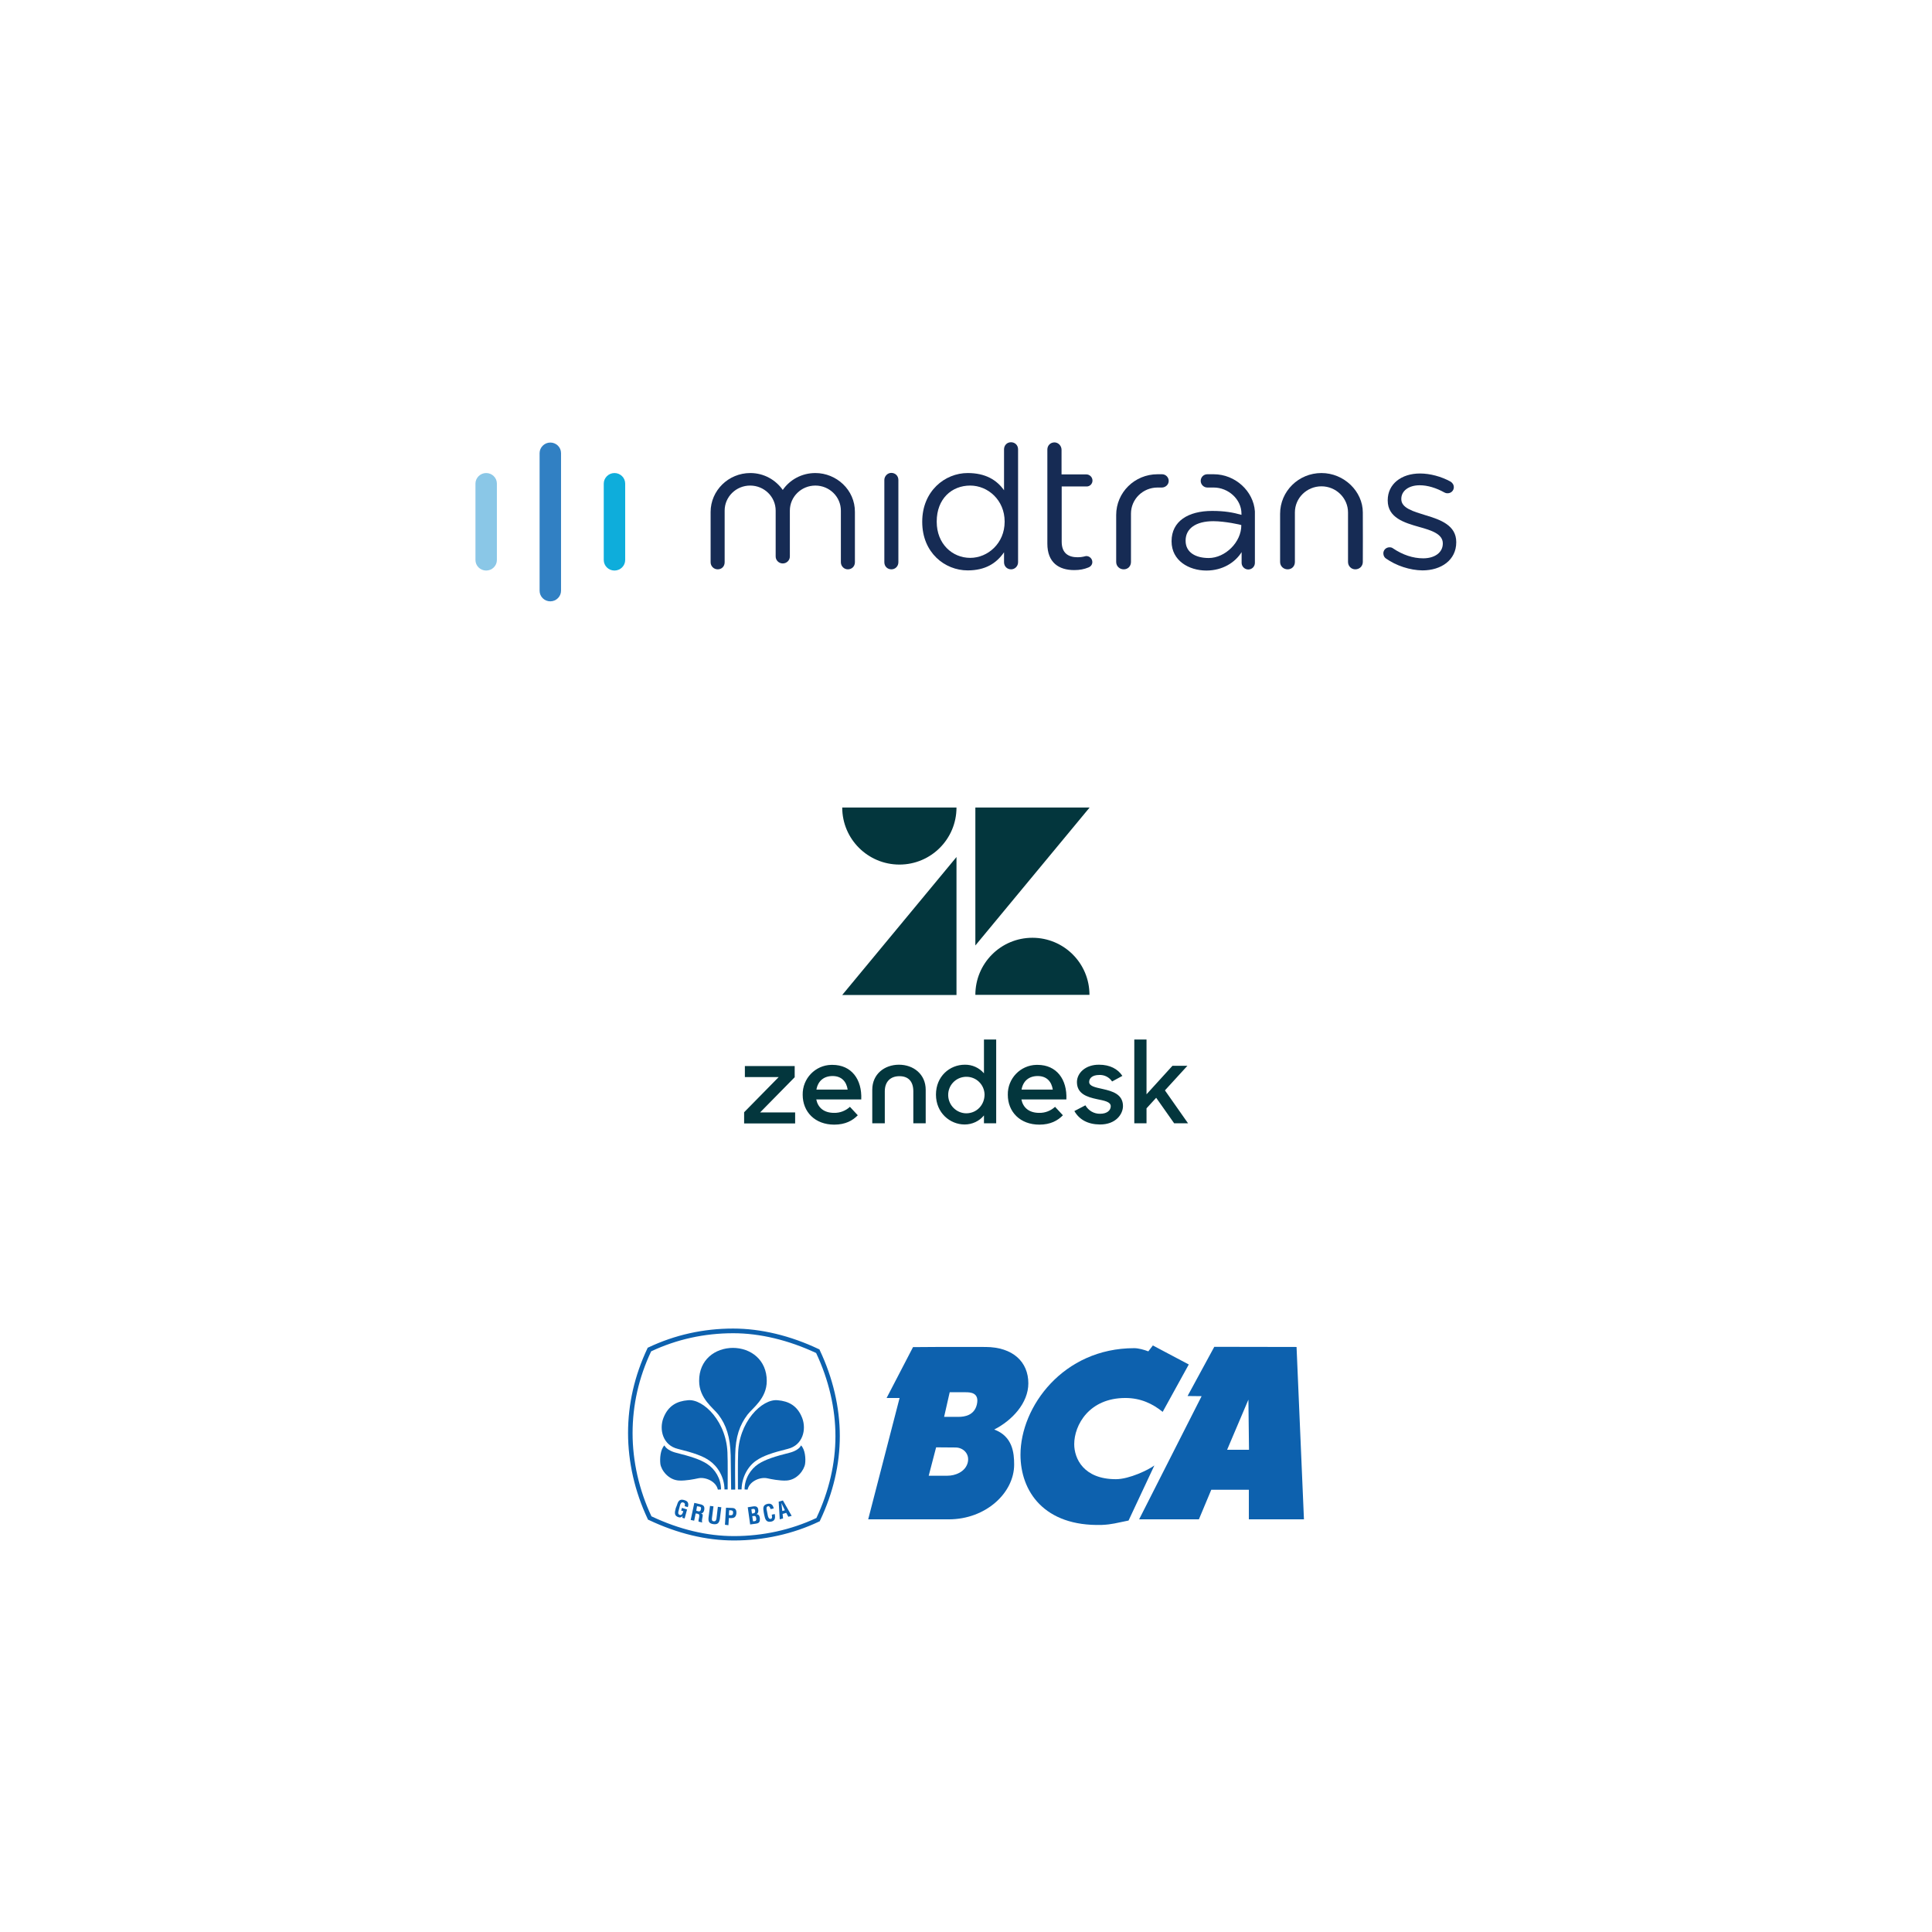 <?xml version="1.0" encoding="utf-8"?>
<!-- Generator: Adobe Illustrator 25.0.1, SVG Export Plug-In . SVG Version: 6.00 Build 0)  -->
<svg version="1.1" id="Layer_1" xmlns="http://www.w3.org/2000/svg" xmlns:xlink="http://www.w3.org/1999/xlink" x="0px" y="0px"
	 viewBox="0 0 1280 1280" style="enable-background:new 0 0 1280 1280;" xml:space="preserve">
<style type="text/css">
	.st0{fill:none;}
	.st1{fill:#03363D;}
	.st2{fill:#0D61AE;}
	.st3{fill-rule:evenodd;clip-rule:evenodd;fill:#8AC7E7;}
	.st4{fill-rule:evenodd;clip-rule:evenodd;fill:#0EADDB;}
	.st5{fill-rule:evenodd;clip-rule:evenodd;fill:#3180C3;}
	.st6{fill-rule:evenodd;clip-rule:evenodd;fill:#162B54;}
</style>
<rect class="st0" width="1280" height="1280"/>
<path class="st1" d="M633.7,567.8v91.4H558L633.7,567.8z M633.7,535c0,20.9-16.9,37.8-37.8,37.8S558,555.9,558,535H633.7z
	 M646.2,659.1c0-20.9,16.9-37.8,37.8-37.8c20.9,0,37.8,16.9,37.8,37.8H646.2z M646.2,626.4V535h75.7L646.2,626.4L646.2,626.4z
	 M688.5,737.3c3.9,0.1,7.7-1.4,10.5-4l5.2,5.6c-3.4,3.5-8.2,6.2-15.6,6.2c-12.7,0-20.9-8.4-20.9-19.8c-0.2-10.7,8.3-19.6,19-19.8
	c0.2,0,0.5,0,0.7,0c12.6,0,19.7,9.6,19.1,22.9h-29.8C677.8,733.8,681.7,737.3,688.5,737.3 M697.5,721.9c-0.8-5.2-3.9-9-10-9
	c-5.7,0-9.7,3.2-10.7,9H697.5L697.5,721.9z M493,736.9l22.9-23.3h-22.4v-7.3h33v7.4L503.6,737h23.2v7.3H493V736.9L493,736.9z
	 M552.6,737.3c3.9,0.1,7.7-1.4,10.5-4l5.2,5.6c-3.4,3.5-8.2,6.2-15.6,6.2c-12.7,0-20.9-8.4-20.9-19.8c-0.2-10.7,8.3-19.6,19-19.8
	c0.2,0,0.5,0,0.7,0c12.6,0,19.7,9.6,19.1,22.9h-29.8C541.9,733.8,545.8,737.3,552.6,737.3 M561.6,721.9c-0.8-5.2-3.9-9-10-9
	c-5.7,0-9.7,3.2-10.7,9H561.6L561.6,721.9z M620.1,725.2c0-12.1,9.1-19.8,19.1-19.8c4.9-0.1,9.5,2,12.7,5.7v-22.4h8.1v55.5h-8.1V739
	c-3.1,3.8-7.8,6-12.8,6C629.4,745,620.1,737.3,620.1,725.2 M652.3,725.1c-0.2-6.7-5.7-11.9-12.4-11.7s-11.9,5.7-11.7,12.4
	c0.2,6.5,5.5,11.8,12.1,11.8C647.2,737.5,652.3,732,652.3,725.1 M711.8,736.1l7.3-3.8c2,3.5,5.7,5.7,9.8,5.6c4.6,0,7-2.3,7-5
	c0-3-4.4-3.7-9.2-4.7c-6.5-1.4-13.2-3.5-13.2-11.3c0-6,5.7-11.6,14.7-11.5c7.1,0,12.4,2.8,15.4,7.4l-6.8,3.7
	c-1.9-2.8-5.1-4.5-8.6-4.3c-4.4,0-6.6,2.1-6.6,4.6c0,2.7,3.5,3.5,9,4.7c6.3,1.4,13.4,3.4,13.4,11.3c0,5.2-4.6,12.3-15.4,12.2
	C720.6,744.9,715,741.7,711.8,736.1 M766,727.3l-6.4,7v9.9h-8.1v-55.5h8.1V725l17.2-18.9h9.9l-14.9,16.3l15.3,21.8h-9.2L766,727.3
	L766,727.3z M595.6,705.4c-9.6,0-17.7,6.2-17.7,16.6v22.2h8.3V723c0-6.2,3.6-10,9.7-10s9.2,3.7,9.2,10v21.2h8.2V722
	C613.3,711.7,605.2,705.4,595.6,705.4"/>
<g>
	<path id="path20" class="st2" d="M482.1,986.8c0-5.6,0.1-20.5-0.1-22.4c0.1-22.2-16.1-37.9-26.3-36.7c-7.1,0.6-13,3.5-16.2,11.8
		c-2.9,7.7-0.3,18,9.5,20.4c10.5,2.6,16.6,4.7,21,7.8c5.4,3.7,9.9,10.8,10,19.1"/>
	<path id="path22" class="st2" d="M486.3,1020.6c-18.5,0-37.5-4.6-56.5-13.6l-0.5-0.2l-0.2-0.5c-8.5-18-13-37.6-13-56.9
		c0-19.2,4.3-38,12.8-56l0.2-0.5l0.5-0.2c17.5-8.3,36.4-12.5,56.1-12.5c18.4,0,38,4.7,56.7,13.6l0.5,0.2l0.2,0.5
		c8.7,18.3,13.3,38,13.3,56.9c0,18.8-4.4,37.7-13.1,56l-0.2,0.5l-0.5,0.2C525.4,1016.3,505.9,1020.6,486.3,1020.6 M431.6,1004.6
		c18.4,8.7,36.8,13.1,54.7,13.1c19,0,37.8-4.1,54.6-12c8.3-17.7,12.6-36,12.6-54.2c0-18.3-4.4-37.3-12.8-55.1
		c-18.2-8.5-37.1-13.1-54.9-13.1c-19.1,0-37.4,4-54.4,12c-8.2,17.4-12.3,35.6-12.3,54.2C419.1,968.1,423.4,987.2,431.6,1004.6"/>
	<path id="path24" class="st2" d="M477.7,986.8c0-7.2-4-13.5-9.2-16.9c-4.6-3-10.9-5-20.9-7.5c-3.1-0.8-6.4-2.6-7.4-4.8
		c-2.7,2.7-3.1,8.7-2.7,12.2c0.5,4.1,5.3,10.8,12.5,11.1c4.4,0.2,9.9-0.9,12.6-1.5c4.6-1,11.8,1.9,13,7.5"/>
	<path id="path26" class="st2" d="M485.8,893c-12.2,0-22.7,8-22.6,21.9c0,11.7,9.4,17.9,12.8,22.4c5.1,6.7,7.8,14.7,8.1,26.9
		c0.2,9.7,0.2,19.3,0.3,22.7h2.7c0-3.5-0.2-13.7,0-23c0.2-12.2,3-19.8,8.1-26.6c3.4-4.5,12.8-10.7,12.8-22.4
		c0-13.9-10.5-21.9-22.6-21.9"/>
	<path id="path28" class="st2" d="M488.9,986.8c0-5.6-0.1-20.5,0.1-22.4c-0.1-22.2,16-37.9,26.3-36.7c7.1,0.6,13,3.5,16.2,11.8
		c2.9,7.7,0.3,18-9.5,20.4c-10.5,2.6-16.6,4.7-21,7.8c-5.4,3.7-9.5,10.8-9.7,19.1"/>
	<path id="path30" class="st2" d="M493.3,986.8c0-7.2,4-13.5,9.2-16.9c4.7-3,10.9-5,20.9-7.5c3.1-0.8,6.4-2.6,7.3-4.8
		c2.7,2.7,3.2,8.7,2.7,12.2c-0.6,4.1-5.3,10.8-12.5,11.1c-4.4,0.2-9.9-0.9-12.6-1.5c-4.6-1-11.8,1.9-13,7.5"/>
	<path id="path32" class="st2" d="M497,1010l-1.6-11.4l3.8-0.6c0.9-0.1,2,0,2.5,0.6s0.6,1.1,0.7,1.9c0.1,1-0.1,2.1-1.2,2.7l0,0
		c1.2,0,2,0.9,2.2,2.4c0,0.3,0.1,1.1,0,1.7c-0.2,1.5-1.1,2-2.7,2.2L497,1010z M499.4,1007.9c0.4-0.1,0.9-0.1,1.2-0.3
		c0.5-0.4,0.5-1.1,0.4-1.7c-0.2-1.2-0.5-1.7-1.8-1.5l-0.8,0.1l0.5,3.4H499.4z M498.6,1002.7c0.5-0.1,1.2-0.1,1.5-0.6
		c0.1-0.3,0.3-0.6,0.2-1.3c-0.2-0.8-0.4-1.3-1.5-1.1l-1,0.2l0.4,2.9"/>
	<path id="path34" class="st2" d="M513.3,1003.1c0,0.2,0.1,0.4,0.1,0.7c0.3,2.1-0.1,3.8-2.4,4.3c-3.4,0.7-4.1-1.5-4.7-4.5l-0.3-1.6
		c-0.5-2.9-0.7-5,2.7-5.7c1.9-0.3,3.1,0.4,3.7,2.3c0.1,0.3,0.2,0.6,0.2,0.8l-2.1,0.4c-0.2-0.7-0.6-2-1.5-1.9
		c-1.7,0.2-1.1,2.3-0.9,3.1l0.6,3.1c0.2,0.9,0.6,2.4,2,2.2c1.2-0.2,0.7-2.1,0.6-2.8"/>
	<path id="path36" class="st2" d="M516.6,1006.6l-0.7-11.7l2.8-0.8l5.8,10.2l-2.2,0.6l-1.4-2.6l-2.4,0.7l0.3,3L516.6,1006.6z
		 M518.3,1001.1l1.7-0.5l-2.3-4.8"/>
	<path id="path38" class="st2" d="M448.3,997.7c0.9-2.8,1.6-4.8,4.9-3.9c1.8,0.5,2.9,1.3,2.8,3.3c0,0.5-0.2,0.9-0.3,1.4l-2.1-0.6
		c0.3-1.1,0.4-2-1-2.5c-1.6-0.4-2,1.5-2.2,2.4l-0.8,3.1c-0.3,0.9-0.6,2.4,0.8,2.8c1.2,0.3,1.9-0.8,2.3-2.5l-1.4-0.4l0.5-1.8l3.4,1.1
		l-1.6,5.9l-1.6-0.4l0.3-1.3l0,0c-0.7,1-1.6,1.1-2.4,1c-3.4-0.9-3-3.1-2.2-6.1"/>
	<path id="path40" class="st2" d="M460.9,1002.7l-1,4.8l-2.3-0.5l2.4-11.3l3.9,0.9c2.3,0.5,3,1.5,2.7,3.6c-0.2,1.2-0.8,2.5-2.2,2.4
		l0,0c1.2,0.4,1.3,1,1.1,2.1c-0.1,0.5-0.7,3.2-0.3,3.7v0.3l-2.4-0.6c-0.1-0.8,0.2-2.1,0.4-2.9c0.1-0.7,0.3-1.6-0.3-2
		c-0.5-0.3-0.7-0.3-1.3-0.4L460.9,1002.7z M461.3,1000.9l1.5,0.4c0.9,0.1,1.5-0.3,1.6-1.5c0.2-1,0-1.4-0.9-1.6l-1.7-0.3"/>
	<path id="path42" class="st2" d="M475.6,998.3l2.3,0.3l-1,7.9c-0.5,2.5-1.4,3.6-4.2,3.3c-2.8-0.4-3.5-1.6-3.3-4.2l1-7.9l2.3,0.3
		l-1,7.7c-0.1,0.8-0.3,2.1,1.2,2.2c1.3,0.1,1.6-0.8,1.8-1.9"/>
	<path id="path44" class="st2" d="M480.3,1010.2l0.7-11.3l4.4,0.2c2.1,0.1,2.6,1.8,2.5,3.4c-0.1,1-0.4,2.1-1.2,2.7
		c-0.7,0.5-1.6,0.6-2.4,0.6l-1.4-0.1l-0.3,4.8L480.3,1010.2z M482.9,1003.8l1.2,0.1c0.9,0,1.6-0.3,1.6-1.7c0-1.3-0.5-1.5-1.7-1.6
		h-0.9"/>
	<path id="path46" class="st2" d="M787.6,904l-17.3,31.4c-6.5-5.3-14.5-9.2-24.7-9.2c-24.1,0-33.9,18-33.9,30.6
		c0,9.4,6.1,23.2,27.6,23.2c9,0,21.8-6.3,25.5-9.1l-17.1,36.5c-8.2,1.6-10.8,2.6-17.7,2.9c-38.4,1.1-53.9-22.4-53.9-46.5
		c0-31.8,28.3-70.6,75.3-70.6c2.9,0,6.4,1,9.4,2.1l3-3.9"/>
	<path id="path48" class="st2" d="M859,892.4l4.9,114.2h-36.5V987h-24.9l-8.2,19.6h-39.6l41.4-81.6l-9.3-0.1l17.7-32.6L859,892.4
		L859,892.4z M827.1,927.3L813,960.5h14.5"/>
	<path id="path50" class="st2" d="M653,892.4c18.1,0.1,28.3,9.9,28.3,24.1c0,13.1-10.8,24.6-22.6,30.6c12.2,4.5,13.2,15.5,13.2,23.2
		c0,18.8-18.8,36.3-43.3,36.3h-53.4l20.8-80.4h-8.6l17.5-33.7C604.9,892.4,638.3,892.3,653,892.4 M635.2,938.7
		c3.7,0,10.3-0.9,12-8.2c1.8-7.9-4.4-8.1-7.4-8.1h-10.6l-3.7,16.3H635.2z M620.2,958.9l-4.9,18.8h12.5c4.9,0,11.6-2.4,13.3-8.5
		c1.6-6.1-3.1-10.2-8-10.2"/>
</g>
<g id="logo-midtrans-color-copy-2" transform="translate(135, 15)">
	<g id="Group-3" transform="translate(0, 5.763)">
		<g id="Clip-2">
		</g>
	</g>
	<path id="Fill-1" class="st3" d="M187.1,363c-3.9,0-7.1-3.1-7.1-7v-50.6c0-3.8,3.2-7,7.1-7c3.9,0,7.1,3.1,7.1,7V356
		C194.2,359.9,191,363,187.1,363"/>
	<path id="Fill-4" class="st4" d="M272.1,363c-3.9,0-7.1-3.1-7.1-7v-50.6c0-3.8,3.2-7,7.1-7s7.1,3.1,7.1,7V356
		C279.2,359.9,276,363,272.1,363"/>
	<path id="Fill-6" class="st5" d="M229.6,383.4c-3.9,0-7.1-3.1-7.1-7v-91.2c0-3.8,3.2-7,7.1-7c3.9,0,7.1,3.1,7.1,7v91.2
		C236.7,380.2,233.5,383.4,229.6,383.4"/>
	<path id="Fill-12" class="st6" d="M783.2,355c-0.9-0.6-1.7-1.8-1.7-3.4c0-2.2,1.8-4,4.1-4c0.9,0,1.7,0.2,2.3,0.7
		c6.4,4.3,13.2,6.6,20,6.6c7.6,0,13-3.8,13-9.8V345c0-6.2-7.4-8.6-15.7-10.9c-9.9-2.8-20.8-6.1-20.8-17.5v-0.2
		c0-10.7,9-17.7,21.4-17.7c6.7,0,14,2,20.1,5.3c1.2,0.7,2.3,2,2.3,3.8c0,2.2-1.8,4-4.1,4c-0.9,0-1.6-0.2-2.1-0.5
		c-5.4-3-11.1-4.8-16.4-4.8c-7.4,0-12.2,3.8-12.2,9v0.2c0,5.9,7.8,8.1,16.2,10.7c9.7,2.9,20.2,6.6,20.2,17.7v0.2
		c0,11.7-9.9,18.6-22.4,18.6C799.1,362.8,790,359.8,783.2,355"/>
	<path id="Fill-14" class="st6" d="M767.9,324.5c0-13.9-12.4-26.1-27.4-26.1c-15.2,0-27.4,12.1-27.4,27v31.9c0,2.8,2.2,4.9,5,4.9
		s4.8-2.1,4.8-4.9V343v-18.5c0-9.6,7.9-17.3,17.6-17.3s17.6,7.8,17.6,17.3V343v14.3c0,2.8,2.2,4.9,4.8,4.9c2.8,0,5-2.1,5-4.9
		C767.9,357.3,768,327.5,767.9,324.5"/>
	<path id="Fill-16" class="st6" d="M665.8,354.7c-8.5,0-15.3-3.6-15.3-11.4v-0.2c0-7.8,6.6-12.8,18.4-12.8c7.7,0,18.5,2.4,18.5,2.6
		l0,0C687.5,344.2,676.7,354.7,665.8,354.7L665.8,354.7z M696.4,323.8L696.4,323.8c-0.9-13.3-12.9-24.6-27.3-24.6h-4.2
		c-2.5,0-4.4,2-4.4,4.4s2,4.4,4.4,4.4h4.2c9.7,0,18.4,7.8,18.4,17.3v0.8c-5.6-1.6-11.3-2.6-19.4-2.6c-16,0-26.9,6.9-26.9,20v0.2
		c0,12.7,11.4,19.3,23.1,19.3c10.6,0,19-5.3,23.3-12.2v7.1c0,2.4,2,4.4,4.4,4.4c2.5,0,4.4-2,4.4-4.4V323.8z"/>
	<path id="Fill-18" class="st6" d="M639.3,303.6c0-2.4-2-4.4-4.4-4.4h-3l0,0l0,0c-15.2,0-27.4,12.1-27.4,27v31.1
		c0,2.8,2.2,4.9,5,4.9s4.8-2.1,4.8-4.9V343v-17.7c0-9.6,7.9-17.3,17.6-17.3l0,0l0,0h3C637.3,307.9,639.3,306,639.3,303.6"/>
	<path id="Fill-20" class="st6" d="M588.8,303.4L588.8,303.4c0-2.3-1.9-4.1-4.1-4.1h-16.4V283c0-2.6-2.1-4.9-4.7-4.9
		c-2.7,0-4.7,2.1-4.7,4.7v62.4c0,12.6,7.7,17.5,17.8,17.5c3.7,0,6.6-0.6,9.3-1.7c1.6-0.6,2.7-1.9,2.7-3.6c0-2.2-1.8-4-4-4
		c-0.7,0-2.4,0.8-5.7,0.8c-6.3,0-10.6-2.8-10.6-10.3v-36.6h16.4C587,307.4,588.8,305.6,588.8,303.4"/>
	<path id="Fill-10" class="st6" d="M539.5,357.5c0,2.6-2.1,4.7-4.6,4.7c-2.7,0-4.7-2-4.7-4.7v-6.6c-5.1,7.4-12.5,12-24.1,12
		c-15.1,0-30.1-11.7-30.1-32.1v-0.2c0-20.2,15-32.2,30.1-32.2c11.7,0,19.2,4.5,24.1,11.4v-27.1c0-2.6,1.9-4.7,4.6-4.7
		c2.7,0,4.7,2,4.7,4.7V357.5z M485.6,330.5v0.2c0,14.6,10.3,23.9,22.2,23.9c11.7,0,22.8-9.7,22.8-23.9v-0.2
		c0-14.2-11.1-23.8-22.8-23.8C495.5,306.7,485.6,315.5,485.6,330.5L485.6,330.5z"/>
	<path id="Fill-8" class="st6" d="M450.9,303c0-2.5,2.1-4.7,4.6-4.7c2.7,0,4.7,2,4.7,4.7v54.5c0,2.6-2,4.7-4.6,4.7
		c-2.7,0-4.7-2-4.7-4.7V303z"/>
	<path id="Fill-22" class="st6" d="M405.2,298.4c-9,0-16.9,4.4-21.6,11.2c-4.7-6.7-12.5-11.2-21.5-11.2c-14.5,0-26.3,11.6-26.3,25.8
		v33.3c0,2.6,2.1,4.7,4.7,4.7c2.7,0,4.6-2,4.6-4.7v-34.2c0-9.2,7.6-16.6,16.9-16.6s16.9,7.4,16.9,16.6v30.4l0,0l0,0
		c0,2.5,2.1,4.6,4.7,4.6s4.7-2.1,4.7-4.6v-30.4c0-9.2,7.6-16.6,16.9-16.6s16.9,7.4,16.9,16.6v34.2c0,2.6,2.1,4.7,4.6,4.7
		c2.7,0,4.7-2,4.7-4.7v-33.3C431.5,309.5,419.1,298.4,405.2,298.4"/>
</g>
</svg>
